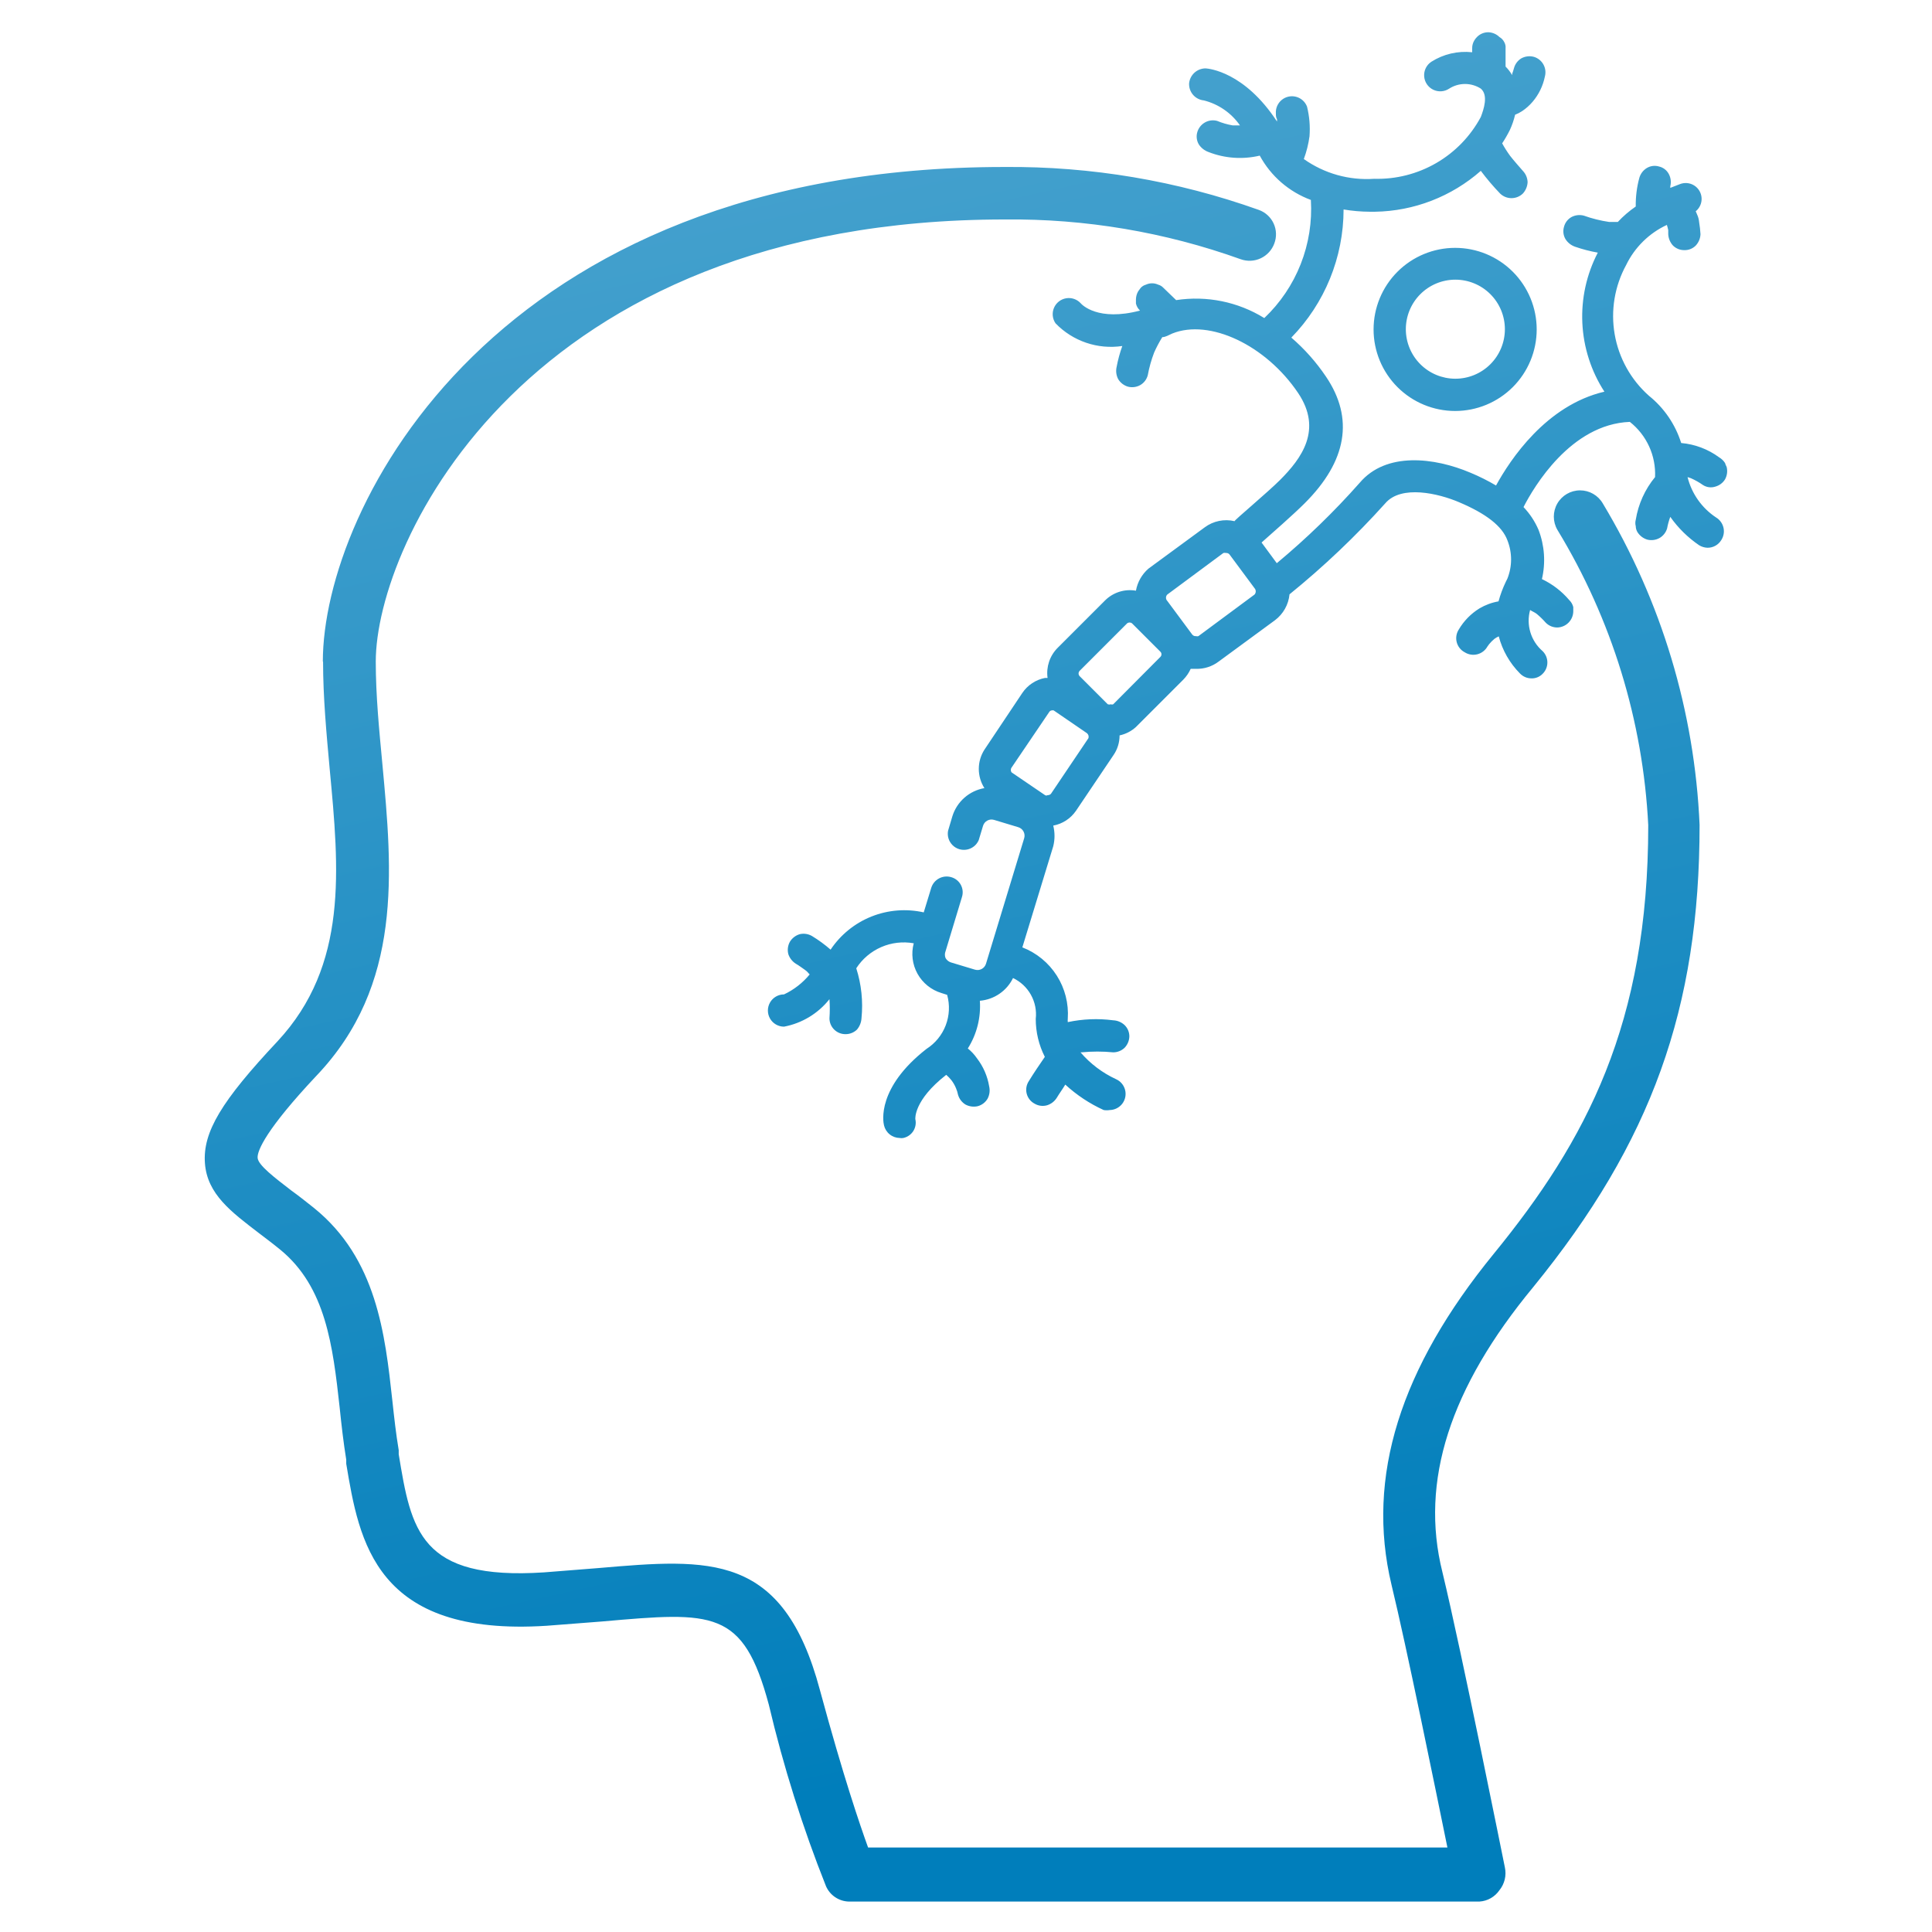 <svg xmlns="http://www.w3.org/2000/svg" xmlns:xlink="http://www.w3.org/1999/xlink" id="&#x5716;&#x5C64;_1" data-name="&#x5716;&#x5C64; 1" viewBox="0 0 85.04 85.04"><defs><style>.cls-1{fill:none;}.cls-2{clip-path:url(#clip-path);}.cls-3{fill:url(#未命名漸層_68);}</style><clipPath id="clip-path"><path class="cls-1" d="M61.88,14.5a2.18,2.18,0,1,1,2.17,2.17,2.18,2.18,0,0,1-2.17-2.17m-1.42,0a3.59,3.59,0,1,0,3.59-3.59,3.59,3.59,0,0,0-3.59,3.59M14.22,29.12c0,1.57.15,3.17.29,4.71.42,4.45.82,8.65-2.29,12-2.47,2.63-3.3,4-3.2,5.37s1.17,2.15,2.38,3.08c.29.22.61.46.94.73,2,1.64,2.31,4.22,2.61,6.94.08.78.17,1.56.29,2.3l0,.18c.57,3.4,1.26,7.62,8.83,7.13l2.45-.19c4.88-.43,6.19-.54,7.32,3.66a57,57,0,0,0,2.52,8,1.13,1.13,0,0,0,1,.67H65.12A1.15,1.15,0,0,0,66,83.2a1.19,1.19,0,0,0,.24-1c-.08-.38-1.89-9.43-2.75-13-1-4,.33-8.11,4-12.55,5.2-6.38,7.32-12.27,7.32-20.34a30,30,0,0,0-4.26-14.15,1.15,1.15,0,0,0-2,1.16,27.69,27.69,0,0,1,4,13c0,8.75-2.72,13.87-6.81,18.88S60.11,65,61.25,69.76c.66,2.72,1.9,8.82,2.46,11.56H38.21c-.36-1-1.08-3.09-2.12-6.93-1.62-6.07-4.85-5.79-9.74-5.37l-2.4.19c-5.48.36-5.85-1.86-6.4-5.2l0-.18c-.12-.71-.2-1.44-.28-2.18-.32-2.93-.69-6.25-3.45-8.48-.35-.28-.68-.54-1-.77-.74-.57-1.45-1.11-1.48-1.43s.4-1.29,2.58-3.61c3.82-4,3.35-9,2.91-13.74-.14-1.49-.29-3-.29-4.5,0-5.2,6.57-19.46,27.69-19.46a29.8,29.8,0,0,1,10.38,1.75,1.16,1.16,0,0,0,1.48-.69,1.14,1.14,0,0,0-.68-1.48A32.47,32.47,0,0,0,44.21,7.35c-22.44,0-30,15-30,21.77M41.68,47.17h0M46,35l-1.47-1a.18.18,0,0,1,0-.22l1.66-2.45a.14.14,0,0,1,.1-.06h0a.16.16,0,0,1,.09,0l1.46,1a.2.2,0,0,1,.07.1.21.21,0,0,1,0,.12l-1.65,2.45a.19.19,0,0,1-.15.06A.1.1,0,0,1,46,35m2.76-4-1.24-1.24a.17.17,0,0,1,0-.23l2.09-2.09a.17.17,0,0,1,.22,0l1.25,1.25a.16.16,0,0,1,0,.22L49,31a.15.15,0,0,1-.11,0,.16.16,0,0,1-.12,0M52.6,28a.19.19,0,0,1-.13-.08l-1.09-1.47a.2.2,0,0,1,0-.28l2.47-1.83a.27.27,0,0,1,.12,0,.18.18,0,0,1,.16.08l1.09,1.47a.21.21,0,0,1,0,.28L52.75,28h0a.17.17,0,0,1-.11,0h0M65.51,1.42a.69.69,0,0,0-.5.21.76.76,0,0,0-.11.14.65.65,0,0,0-.1.36V2.3a2.79,2.79,0,0,0-1.8.42.71.71,0,0,0,.79,1.18,1.29,1.29,0,0,1,1.39,0c.34.29.13.91,0,1.25a5.16,5.16,0,0,1-4.69,2.72A4.78,4.78,0,0,1,57.39,7,4.68,4.68,0,0,0,57.64,6a4.11,4.11,0,0,0-.11-1.31A.71.71,0,0,0,56.16,5c0,.08,0,.16.05.25v.1c-1.43-2.19-3-2.33-3.14-2.34a.73.73,0,0,0-.73.66.72.72,0,0,0,.65.75,2.76,2.76,0,0,1,1.59,1.1h-.32a3.22,3.22,0,0,1-.69-.2.71.71,0,0,0-.55.08.72.72,0,0,0-.32.42.68.68,0,0,0,.07.54.86.86,0,0,0,.42.33,3.79,3.79,0,0,0,2.26.16A4.22,4.22,0,0,0,57.7,8.8,6.61,6.61,0,0,1,55.65,14a5.73,5.73,0,0,0-3.88-.79l-.56-.54a.49.49,0,0,0-.23-.14.64.64,0,0,0-.54,0,.49.49,0,0,0-.23.14l-.11.15a.74.74,0,0,0-.1.35l0,.19a.61.61,0,0,0,.18.31v0c-1.85.49-2.56-.26-2.61-.32a.71.71,0,0,0-1.11.88,3.39,3.39,0,0,0,2.94,1,6,6,0,0,0-.25.92.78.78,0,0,0,.07.54.75.75,0,0,0,.43.33.73.73,0,0,0,.54-.07.71.71,0,0,0,.33-.43,5.7,5.7,0,0,1,.28-1,5.51,5.51,0,0,1,.36-.68c.14,0,.28-.09.44-.16,1.64-.66,4.12.51,5.54,2.62,1.08,1.61.16,2.87-.8,3.83-.54.54-2,1.76-2,1.81a1.59,1.59,0,0,0-1.31.27l-2.48,1.82A1.68,1.68,0,0,0,50,26a1.55,1.55,0,0,0-1.36.43l-2.09,2.09a1.57,1.57,0,0,0-.44,1.32H46a1.56,1.56,0,0,0-1,.66L43.33,33a1.57,1.57,0,0,0,0,1.69,1.8,1.8,0,0,0-1.41,1.24l-.19.64a.71.71,0,0,0,1.35.41l.19-.63a.39.39,0,0,1,.49-.26l1.06.32a.39.39,0,0,1,.26.49l-1.68,5.52a.39.39,0,0,1-.49.26l-1.06-.32a.42.42,0,0,1-.23-.19.4.4,0,0,1,0-.3l.72-2.38a.69.69,0,0,0-.47-.88.71.71,0,0,0-.88.47l-.33,1.08a3.9,3.9,0,0,0-4.1,1.64,5.94,5.94,0,0,0-.82-.6.74.74,0,0,0-.54-.08.76.76,0,0,0-.43.33.74.74,0,0,0-.07.55.8.8,0,0,0,.33.42c.14.08.27.18.4.27s.14.14.21.2a3.26,3.26,0,0,1-1.13.88.71.71,0,0,0,0,1.42h0a3.34,3.34,0,0,0,2-1.21,5.89,5.89,0,0,1,0,.84.69.69,0,0,0,.21.5.7.7,0,0,0,.5.2.72.72,0,0,0,.5-.2.85.85,0,0,0,.2-.5,5.45,5.45,0,0,0-.23-2.2,2.49,2.49,0,0,1,2.53-1.1,1.8,1.8,0,0,0,1.22,2.19l.25.08a2.14,2.14,0,0,1-.91,2.38c-2.19,1.71-1.91,3.2-1.87,3.36a.72.72,0,0,0,.69.56.41.41,0,0,0,.16,0,.69.69,0,0,0,.53-.83s-.09-.82,1.36-1.95l0,0h0a1.75,1.75,0,0,1,.23.24,1.51,1.51,0,0,1,.2.35,1.4,1.4,0,0,1,.09.29.75.75,0,0,0,.33.43.78.78,0,0,0,.54.07.72.72,0,0,0,.43-.33.78.78,0,0,0,.07-.54A2.76,2.76,0,0,0,43,46.58a2,2,0,0,0-.4-.43h0a3.48,3.48,0,0,0,.53-2.1,1.79,1.79,0,0,0,1.46-1,1.77,1.77,0,0,1,1,1.8,3.68,3.68,0,0,0,.4,1.67c-.24.35-.48.7-.7,1.06a.69.69,0,0,0,.25,1,.7.7,0,0,0,.55.07.78.78,0,0,0,.42-.32c.12-.2.26-.39.38-.59a6.44,6.44,0,0,0,1.69,1.12.86.86,0,0,0,.27,0,.71.71,0,0,0,.27-1.36,4.61,4.61,0,0,1-1.56-1.18h.05a7.17,7.17,0,0,1,1.39,0,.72.72,0,0,0,.5-.2.75.75,0,0,0,.21-.5.69.69,0,0,0-.21-.5.78.78,0,0,0-.5-.21,5.93,5.93,0,0,0-2,.08.68.68,0,0,1,0-.15,3.14,3.14,0,0,0-2-3.14l1.36-4.45a1.87,1.87,0,0,0,0-.91,1.56,1.56,0,0,0,1-.65l1.65-2.45a1.52,1.52,0,0,0,.27-.87A1.55,1.55,0,0,0,50,32l2.09-2.09a1.63,1.63,0,0,0,.32-.47l.23,0a1.58,1.58,0,0,0,1-.32l2.48-1.82a1.62,1.62,0,0,0,.64-1.14,37,37,0,0,0,4.21-4c.71-.84,2.37-.43,3.24-.06,1.21.51,1.91,1.06,2.14,1.68a2.28,2.28,0,0,1,0,1.69l-.07.14a5,5,0,0,0-.32.86,2.5,2.5,0,0,0-.84.31,2.7,2.7,0,0,0-.91.93.7.7,0,0,0,.26,1,.71.71,0,0,0,1-.25l.08-.11a1.67,1.67,0,0,1,.23-.23.93.93,0,0,1,.19-.11,3.62,3.62,0,0,0,.93,1.63.7.7,0,0,0,.51.22.66.66,0,0,0,.49-.2.7.7,0,0,0,0-1,1.77,1.77,0,0,1-.55-1.81c.09.06.2.1.29.17a3.68,3.68,0,0,1,.4.39.71.71,0,0,0,.5.21.72.72,0,0,0,.71-.71l0-.19a.65.65,0,0,0-.18-.31,3.6,3.6,0,0,0-1.2-.92,3.69,3.69,0,0,0-.15-2.17,3.36,3.36,0,0,0-.66-1c.45-.88,2.08-3.65,4.68-3.75h0A2.92,2.92,0,0,1,72.85,21v0A3.95,3.95,0,0,0,72,22.88a.54.54,0,0,0,0,.28.53.53,0,0,0,.08.27.78.78,0,0,0,.42.32.74.74,0,0,0,.55-.07.73.73,0,0,0,.33-.42,3,3,0,0,1,.14-.51A5,5,0,0,0,74.79,24a.75.75,0,0,0,.37.11.7.7,0,0,0,.6-.33.71.71,0,0,0-.22-1A3,3,0,0,1,74.28,21l.15.05a3.12,3.12,0,0,1,.53.3.64.64,0,0,0,.54.07.73.73,0,0,0,.43-.32.75.75,0,0,0,.07-.55.87.87,0,0,1-.07-.17.78.78,0,0,0-.26-.25A3.3,3.3,0,0,0,74,19.5a4.33,4.33,0,0,0-1.42-2.08,4.69,4.69,0,0,1-1-5.76A3.75,3.75,0,0,1,73.37,9.9a2,2,0,0,1,.06.23c0,.06,0,.12,0,.18a.8.8,0,0,0,.21.5.7.7,0,0,0,.5.2.68.68,0,0,0,.5-.2.78.78,0,0,0,.21-.5,4.78,4.78,0,0,0-.06-.53,1,1,0,0,0-.09-.34l-.06-.14a.7.7,0,0,0-.71-1.19l-.41.16s0,0,0-.07a.75.75,0,0,0-.07-.55.65.65,0,0,0-.42-.32.67.67,0,0,0-.55.07.75.75,0,0,0-.32.42A4.53,4.53,0,0,0,72,9.09a4.78,4.78,0,0,0-.79.68l-.38,0a5.92,5.92,0,0,1-1.12-.28.75.75,0,0,0-.55.07.69.69,0,0,0-.32.43.68.68,0,0,0,.07.54.81.81,0,0,0,.42.33,6.54,6.54,0,0,0,1,.26,6.09,6.09,0,0,0,.29,6.12c-2.57.6-4.15,3-4.77,4.13a9,9,0,0,0-1.12-.56c-1.6-.68-3.72-.93-4.88.44a33.33,33.33,0,0,1-3.65,3.54l-.67-.91c.44-.39,1.41-1.24,1.89-1.72,1.87-1.86,2.19-3.75.94-5.59a8.61,8.61,0,0,0-1.52-1.71,8.09,8.09,0,0,0,2.3-5.64,7.26,7.26,0,0,0,1.16.1h.22a7.23,7.23,0,0,0,4.66-1.8,10.69,10.69,0,0,0,.85,1,.72.72,0,0,0,1,0,.8.8,0,0,0,.21-.5.76.76,0,0,0-.21-.5c-.19-.22-.38-.43-.56-.66a5.14,5.14,0,0,1-.35-.55,5.66,5.66,0,0,0,.34-.59,3.56,3.56,0,0,0,.23-.67A1.61,1.61,0,0,0,67,4.89a2.25,2.25,0,0,0,.46-.41A2.47,2.47,0,0,0,68,3.37a.71.71,0,0,0-.49-.87.75.75,0,0,0-.55.07.73.73,0,0,0-.32.43,2.41,2.41,0,0,1-.08.25l0,.06a1.72,1.72,0,0,0-.29-.38c0-.26,0-.53,0-.8a.46.46,0,0,0-.06-.28A.52.52,0,0,0,66,1.63a.73.73,0,0,0-.48-.21h0"></path></clipPath><linearGradient id="&#x672A;&#x547D;&#x540D;&#x6F38;&#x5C64;_68" x1="2045.58" y1="-2375.74" x2="2046.58" y2="-2375.74" gradientTransform="matrix(0, -81.37, -81.37, 0, -193267.19, 166532.81)" gradientUnits="userSpaceOnUse"><stop offset="0" stop-color="#007ebb"></stop><stop offset="0.08" stop-color="#007ebb"></stop><stop offset="1" stop-color="#47a2ce"></stop></linearGradient></defs><title>service</title><g class="cls-2"><rect class="cls-3" x="1.1" y="-4.66" width="82.76" height="94.37" transform="translate(-7.91 9.76) rotate(-12)"></rect></g></svg>